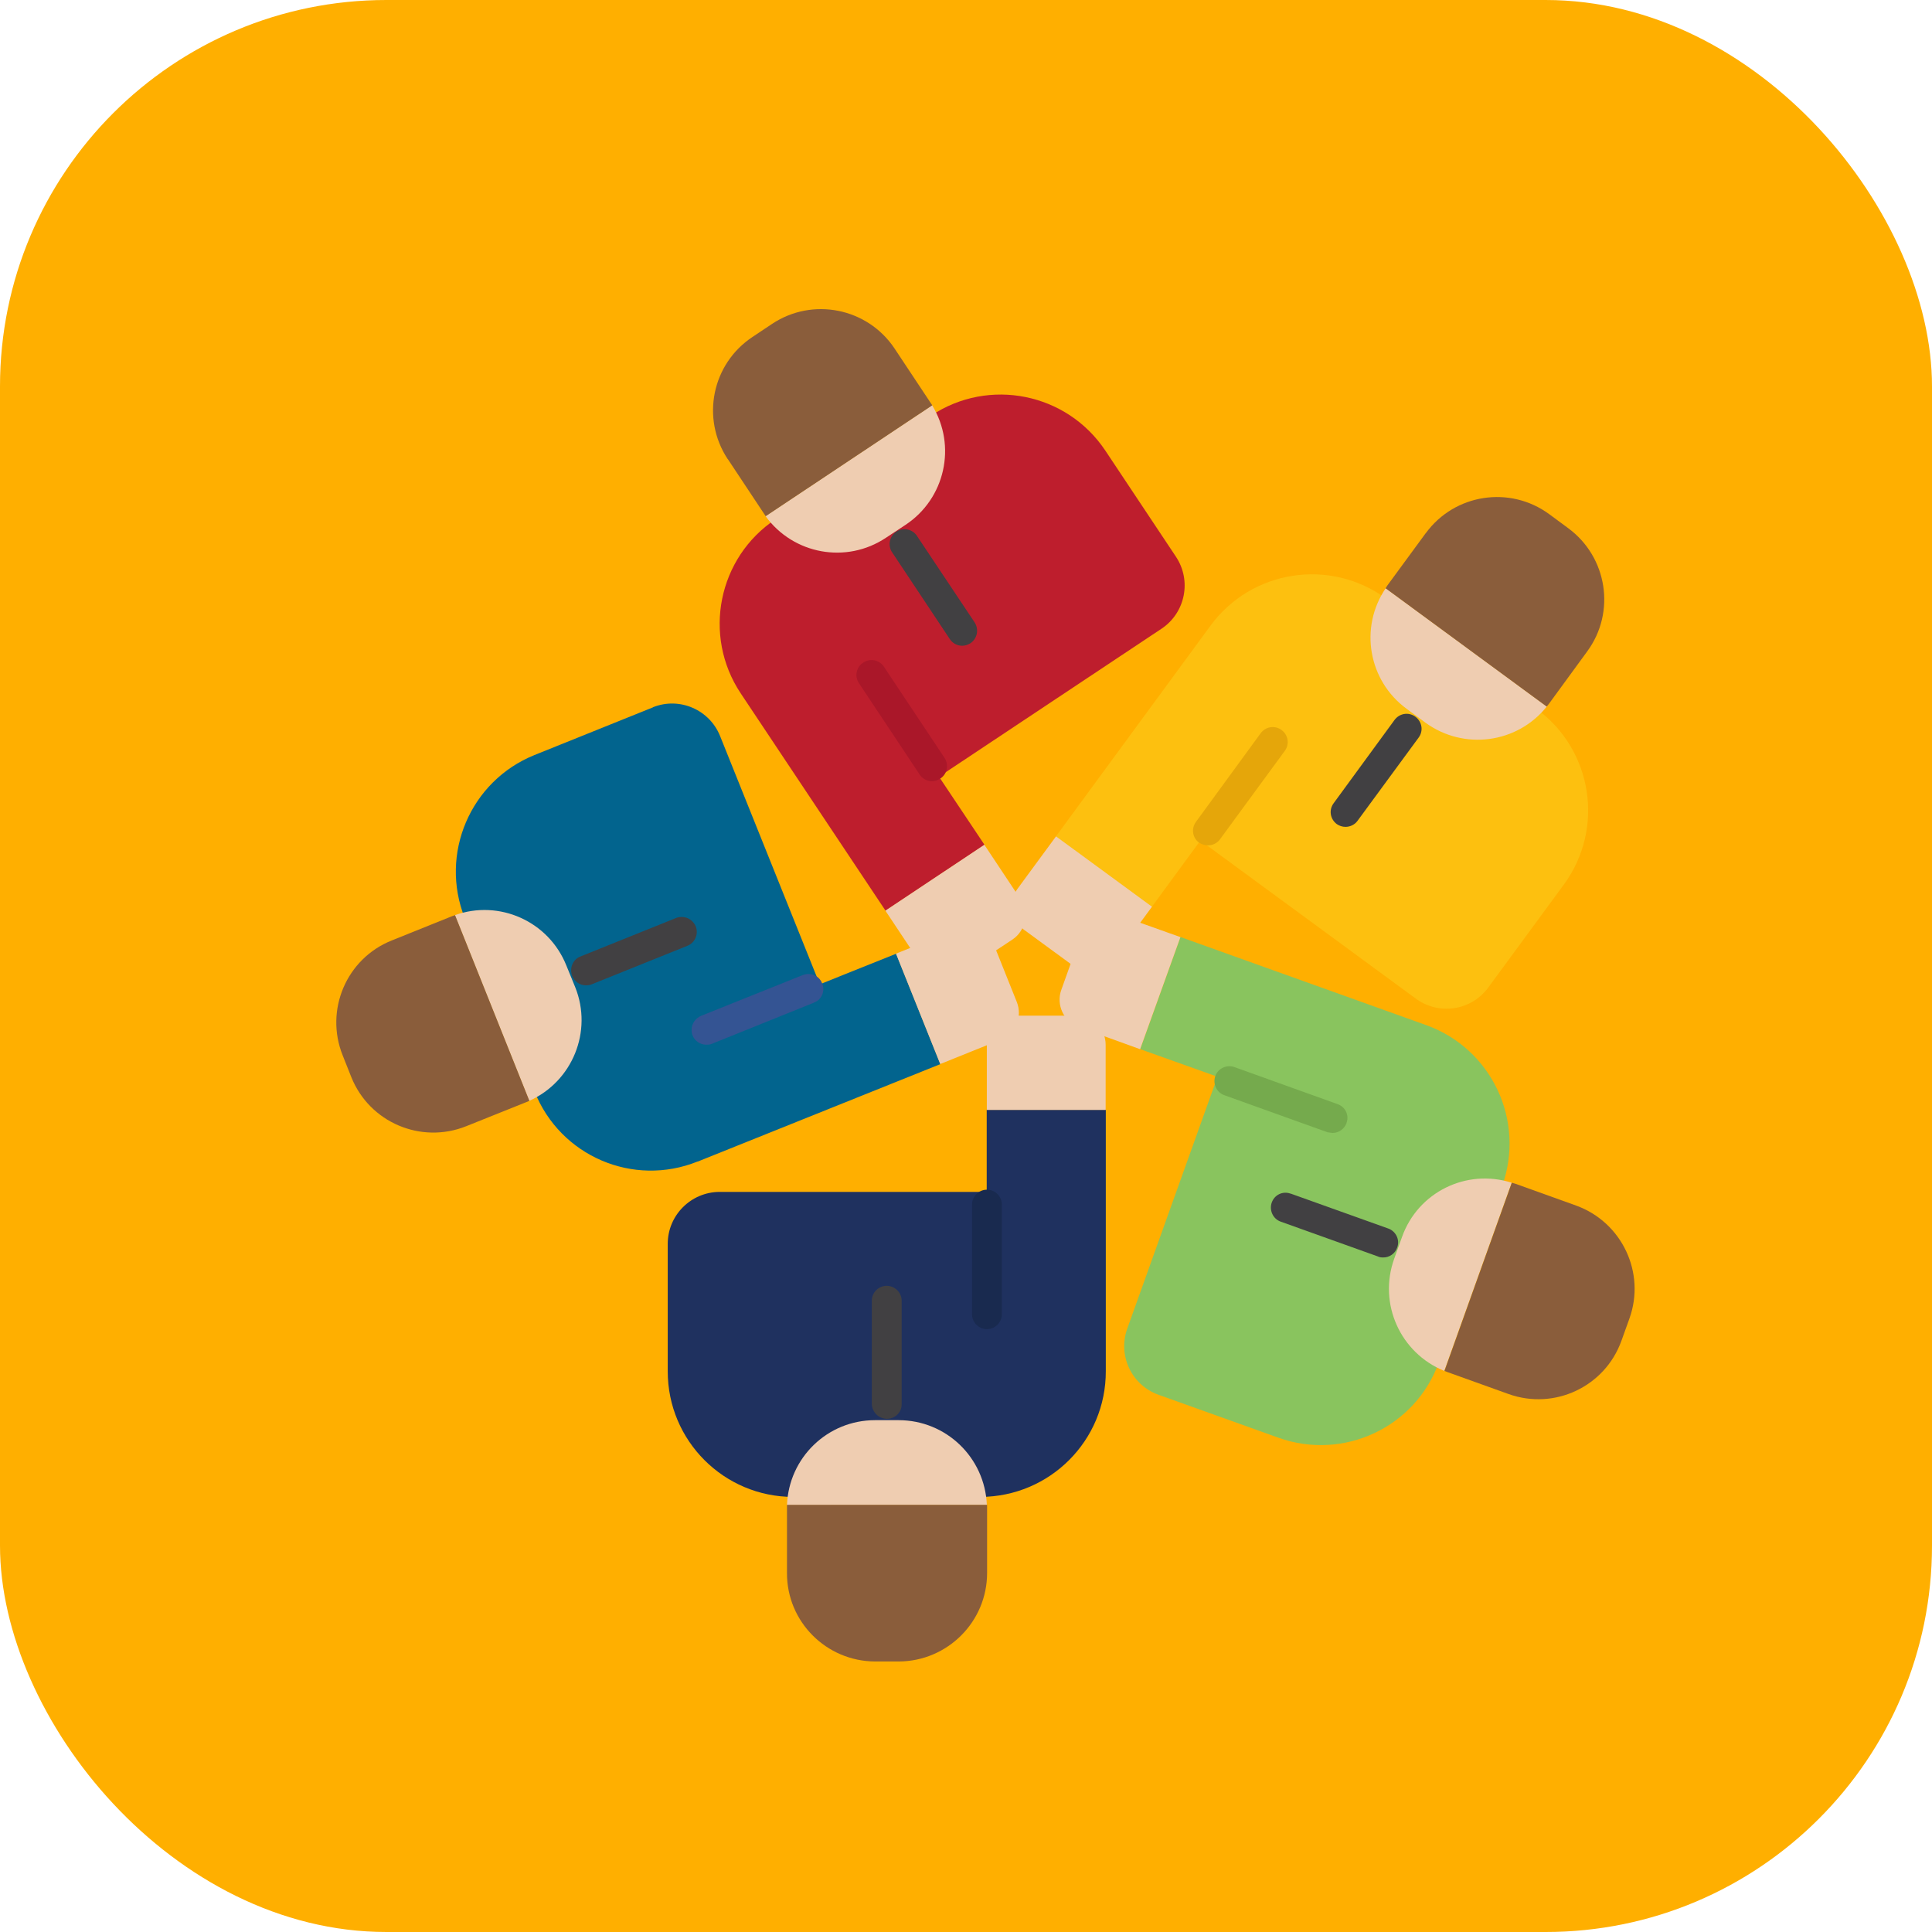 <svg width="50" height="50" viewBox="0 0 50 50" fill="none" xmlns="http://www.w3.org/2000/svg">
<rect width="50" height="50" rx="10" fill="#FFAF00"/>
<g clip-path="url(#clip0_1720_11145)">
<path d="M28.618 35.485V28.723H25.536V30.846H18.619C17.88 30.852 17.281 31.451 17.281 32.191V35.491C17.281 37.286 18.735 38.74 20.53 38.74H20.537H25.375C27.17 38.734 28.624 37.28 28.618 35.485Z" fill="#1F315F"/>
<path d="M25.54 38.948C25.488 37.719 24.485 36.754 23.256 36.754H22.645C21.416 36.754 20.412 37.725 20.367 38.954L25.54 38.948Z" fill="#EFCDB1"/>
<path d="M22.948 36.719C22.736 36.713 22.569 36.546 22.562 36.333V33.663C22.562 33.451 22.736 33.277 22.948 33.277C23.161 33.277 23.335 33.451 23.335 33.663V36.333C23.341 36.546 23.174 36.713 22.961 36.719H22.955H22.948Z" fill="#414042"/>
<path d="M25.546 40.708V38.945H20.367V40.708C20.361 41.969 21.384 42.992 22.645 42.999H22.651H23.262C24.523 42.992 25.546 41.969 25.546 40.708Z" fill="#8A5D3B"/>
<path d="M25.542 34.398C25.33 34.398 25.156 34.225 25.156 34.012V31.175C25.156 30.963 25.33 30.789 25.542 30.789C25.755 30.789 25.928 30.963 25.928 31.175V34.012C25.928 34.225 25.755 34.398 25.542 34.398Z" fill="#192A4F"/>
<path d="M28.614 28.724V27.038C28.614 26.62 28.28 26.285 27.862 26.285H26.292C25.874 26.285 25.539 26.62 25.539 27.038V28.724H28.614Z" fill="#EFCDB1"/>
<path d="M36.92 26.534L30.55 24.25L29.508 27.152L31.509 27.866L29.174 34.383C28.923 35.078 29.283 35.844 29.978 36.095L33.085 37.208C34.777 37.812 36.637 36.938 37.242 35.245L38.876 30.69C39.481 29.005 38.606 27.145 36.92 26.534Z" fill="#89C45E"/>
<path d="M39.122 30.609C37.951 30.235 36.696 30.853 36.285 32.011L36.079 32.584C35.667 33.742 36.239 35.016 37.378 35.479L39.122 30.609Z" fill="#EFCDB1"/>
<path d="M35.789 32.543C35.744 32.543 35.699 32.537 35.66 32.517L33.145 31.616C32.945 31.546 32.842 31.321 32.913 31.121C32.984 30.922 33.196 30.819 33.395 30.89H33.402L35.917 31.79C36.117 31.855 36.233 32.073 36.162 32.279C36.111 32.44 35.956 32.549 35.789 32.543Z" fill="#414042"/>
<path d="M40.793 31.201L39.217 30.635L39.126 30.609L37.383 35.48L37.467 35.512L39.043 36.078C40.233 36.503 41.539 35.885 41.964 34.695L42.17 34.122C42.594 32.938 41.977 31.632 40.793 31.201Z" fill="#8A5D3B"/>
<path d="M34.482 29.321L34.354 29.302L31.684 28.343C31.484 28.272 31.381 28.047 31.452 27.848C31.523 27.648 31.748 27.545 31.947 27.616L34.617 28.575C34.817 28.645 34.92 28.858 34.849 29.057V29.064C34.791 29.218 34.65 29.321 34.482 29.321Z" fill="#75AA4D"/>
<path d="M30.549 24.252L28.959 23.685C28.567 23.544 28.136 23.75 27.994 24.136V24.142L27.467 25.616C27.325 26.008 27.531 26.439 27.917 26.581H27.924L29.506 27.153L30.549 24.252Z" fill="#EFCDB1"/>
<path d="M31.33 16.189L27.328 21.645L29.812 23.465L31.066 21.754L36.644 25.846C37.243 26.283 38.079 26.155 38.517 25.556L40.472 22.893C41.534 21.445 41.219 19.412 39.771 18.35L35.866 15.487C34.418 14.432 32.392 14.747 31.33 16.189Z" fill="#FDC00F"/>
<path d="M35.862 15.223C35.173 16.239 35.411 17.616 36.402 18.343L36.891 18.703C37.882 19.424 39.265 19.244 40.031 18.285L35.862 15.223Z" fill="#EFCDB1"/>
<path d="M34.822 21.399C34.739 21.399 34.662 21.373 34.597 21.328C34.424 21.2 34.385 20.962 34.514 20.788L36.09 18.633C36.219 18.459 36.457 18.42 36.63 18.549C36.804 18.677 36.843 18.916 36.714 19.089L35.131 21.245C35.061 21.341 34.945 21.399 34.822 21.399Z" fill="#414042"/>
<path d="M36.895 13.802L35.904 15.153L35.859 15.224L40.029 18.286L40.086 18.215L41.077 16.858C41.824 15.841 41.598 14.413 40.582 13.667L40.093 13.306C39.076 12.56 37.648 12.779 36.902 13.795C36.895 13.795 36.895 13.802 36.895 13.802Z" fill="#8A5D3B"/>
<path d="M31.262 21.878C31.179 21.878 31.102 21.852 31.031 21.807C30.857 21.678 30.825 21.44 30.953 21.267L32.626 18.976C32.755 18.802 32.993 18.764 33.167 18.893C33.34 19.021 33.379 19.259 33.25 19.433L31.571 21.724C31.5 21.82 31.385 21.878 31.262 21.878Z" fill="#E5A60A"/>
<path d="M27.33 21.645L26.333 23.002C26.088 23.337 26.159 23.806 26.494 24.057L27.761 24.984C28.096 25.228 28.565 25.157 28.816 24.823L29.814 23.465L27.33 21.645Z" fill="#EFCDB1"/>
<path d="M18.058 30.061L24.337 27.539L23.192 24.682L21.216 25.474L18.637 19.052C18.366 18.371 17.594 18.03 16.906 18.3C16.906 18.3 16.899 18.3 16.899 18.306L13.831 19.541C12.171 20.211 11.366 22.102 12.029 23.762L13.837 28.253C14.5 29.919 16.385 30.73 18.051 30.061H18.058Z" fill="#02648E"/>
<path d="M13.697 28.49C14.817 27.988 15.344 26.689 14.887 25.55L14.656 24.984C14.199 23.845 12.925 23.272 11.773 23.684L13.697 28.49Z" fill="#EFCDB1"/>
<path d="M15.163 25.501C15.008 25.501 14.867 25.404 14.809 25.256C14.732 25.057 14.822 24.831 15.021 24.754L17.498 23.757C17.698 23.68 17.923 23.776 18.006 23.976C18.084 24.175 17.987 24.4 17.788 24.478L15.311 25.475C15.265 25.494 15.214 25.501 15.163 25.501Z" fill="#414042"/>
<path d="M12.066 29.146L13.623 28.522L13.7 28.49L11.776 23.684L11.686 23.716L10.136 24.34C8.965 24.809 8.399 26.141 8.868 27.312L9.093 27.878C9.563 29.049 10.895 29.616 12.066 29.146Z" fill="#8A5D3B"/>
<path d="M18.291 27.036C18.079 27.042 17.899 26.875 17.899 26.663C17.892 26.502 17.995 26.354 18.143 26.29L20.775 25.235C20.974 25.157 21.199 25.247 21.276 25.447C21.36 25.64 21.27 25.865 21.077 25.942C21.071 25.942 21.071 25.942 21.064 25.949L18.433 27.01C18.388 27.03 18.343 27.036 18.291 27.036Z" fill="#345493"/>
<path d="M24.333 27.537L25.896 26.907C26.282 26.753 26.469 26.315 26.314 25.929L25.729 24.468C25.574 24.082 25.137 23.896 24.751 24.05L23.188 24.681L24.333 27.537Z" fill="#EFCDB1"/>
<path d="M19.167 17.94L22.918 23.569L25.479 21.864L24.301 20.101L30.066 16.267C30.677 15.855 30.844 15.025 30.433 14.407L28.605 11.66C27.608 10.168 25.594 9.762 24.102 10.753L20.074 13.436C18.582 14.427 18.176 16.447 19.167 17.94Z" fill="#BE1E2D"/>
<path d="M19.812 13.358C20.533 14.349 21.904 14.6 22.927 13.918L23.435 13.583C24.458 12.907 24.767 11.537 24.123 10.488L19.812 13.358Z" fill="#EFCDB1"/>
<path d="M24.901 16.712C24.773 16.712 24.651 16.648 24.58 16.538L23.1 14.312C22.971 14.139 23.01 13.901 23.177 13.772C23.351 13.643 23.589 13.682 23.718 13.849C23.724 13.862 23.737 13.875 23.743 13.888L25.223 16.107C25.339 16.288 25.294 16.526 25.114 16.648C25.049 16.686 24.979 16.712 24.901 16.712Z" fill="#414042"/>
<path d="M18.838 11.885L19.764 13.281L19.816 13.359L24.127 10.489L24.075 10.412L23.149 9.016C22.447 7.967 21.026 7.684 19.977 8.385L19.475 8.72C18.426 9.415 18.137 10.824 18.831 11.879L18.838 11.885Z" fill="#8A5D3B"/>
<path d="M24.122 20.218C23.994 20.218 23.871 20.154 23.8 20.044L22.231 17.683C22.108 17.503 22.16 17.265 22.34 17.149C22.52 17.027 22.758 17.078 22.874 17.252L24.444 19.613C24.56 19.787 24.515 20.025 24.347 20.141C24.341 20.141 24.341 20.147 24.334 20.147C24.27 20.192 24.199 20.218 24.122 20.218Z" fill="#AA1729"/>
<path d="M22.914 23.568L23.847 24.971C24.072 25.318 24.535 25.415 24.876 25.19C24.883 25.19 24.883 25.183 24.889 25.183L26.202 24.315C26.549 24.083 26.639 23.613 26.408 23.266L25.475 21.863L22.914 23.568Z" fill="#EFCDB1"/>
</g>
<defs>
<clipPath id="clip0_1720_11145">
<rect width="35" height="35" fill="white" transform="translate(8 8)"/>
</clipPath>
</defs>
</svg>
